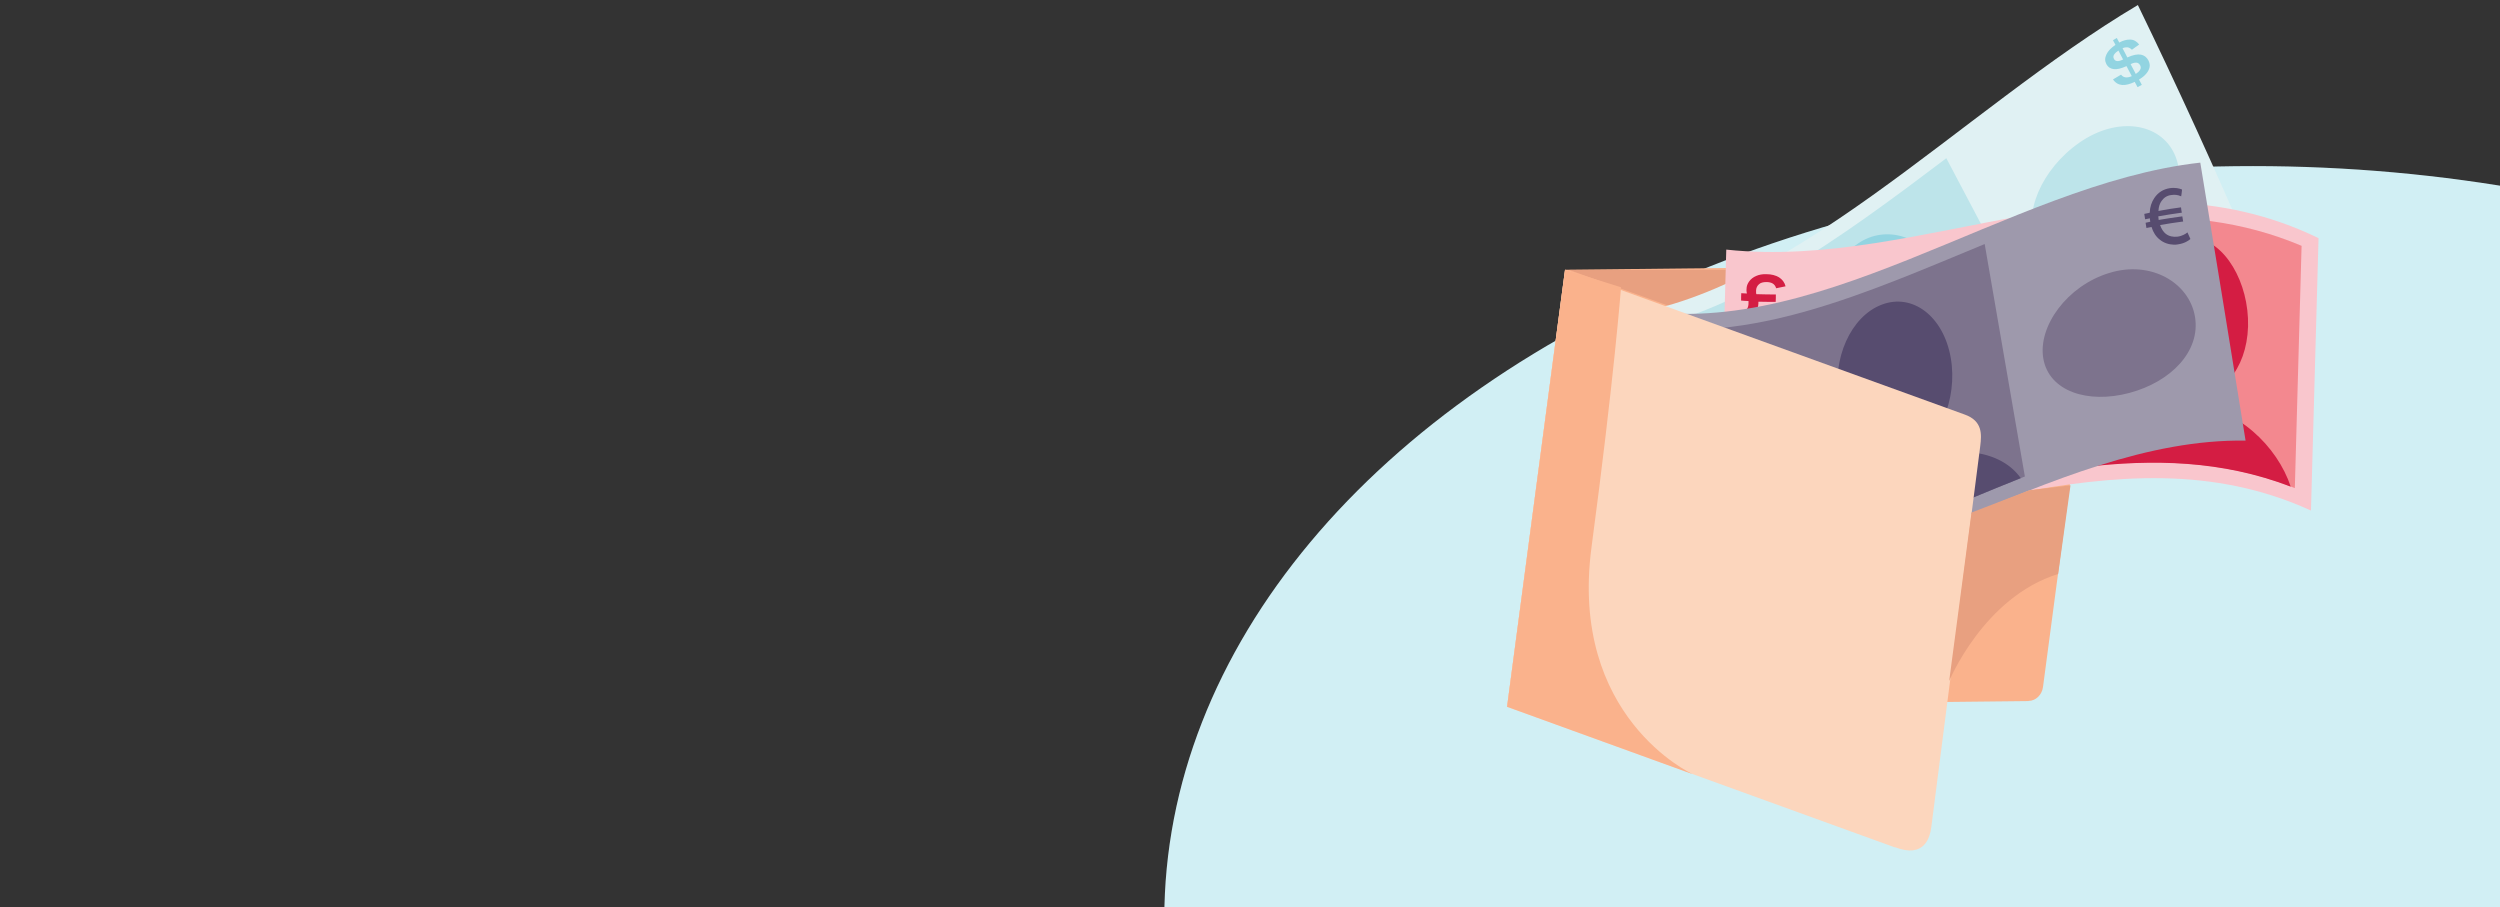<svg width="496" height="180" viewBox="0 0 496 180" fill="none" xmlns="http://www.w3.org/2000/svg">
<rect x="0" y="0" width="496" height="180" fill="#333333" stroke="none"/>
<g clip-path="url(#clip0_1954_4443)">
<ellipse cx="447" cy="182.247" rx="216" ry="149.293" fill="#CCEDF3"/>
<ellipse cx="447" cy="182.247" rx="216" ry="149.293" fill="white" fill-opacity="0.1"/>
<g clip-path="url(#clip1_1954_4443)">
<path d="M402.456 139.093L299 140.231L310.502 53.52L416.474 52.35L405.331 136.298C405.135 137.858 403.893 139.061 402.456 139.061V139.093Z" fill="#FAB28C"/>
<path d="M311.287 53.552H347.493L349.748 67.397L311.287 53.552Z" fill="#E8A080"/>
<path d="M447.223 51.602C412.16 62.165 377.131 101.913 342.068 117.675C334.389 100.743 326.71 82.64 318.998 62.815C354.061 60.15 389.09 21.799 424.153 0.999C431.832 16.827 439.511 33.532 447.223 51.602Z" fill="#E0F1F3"/>
<path fill-rule="evenodd" clip-rule="evenodd" d="M412.552 28.299C405.003 33.532 401.213 42.599 404.056 48.059C406.898 53.552 415.362 53.584 422.91 49.067C430.459 44.549 434.249 36.749 431.406 30.542C428.563 24.366 420.1 23.034 412.552 28.299Z" fill="#BDE4EA"/>
<path d="M406.606 70.42C385.431 85.63 364.289 103.993 343.114 113.775C336.285 98.825 329.455 82.997 322.658 65.87C343.833 62.815 364.975 47.409 386.15 31.387C392.979 44.322 399.809 57.224 406.606 70.42Z" fill="#BDE4EA"/>
<path fill-rule="evenodd" clip-rule="evenodd" d="M365.171 68.372C368.831 75.685 376.346 78.187 381.902 73.995C387.457 69.802 388.992 60.702 385.3 53.747C381.64 46.792 374.124 44.484 368.569 48.352C363.014 52.187 361.478 61.06 365.171 68.372Z" fill="#92D4E1"/>
<path fill-rule="evenodd" clip-rule="evenodd" d="M405.887 70.94C400.43 67.072 391.051 68.632 382.49 75.1C373.928 81.535 368.765 90.732 369.158 98.207C381.411 89.627 393.633 79.78 405.887 70.94Z" fill="#92D4E1"/>
<path d="M424.087 17.281C423.891 16.924 423.728 16.599 423.532 16.241C422.584 16.696 421.734 16.924 421.015 16.859C420.297 16.794 419.676 16.436 419.218 15.754C419.741 15.429 420.297 15.104 420.819 14.811C421.277 15.429 421.996 15.526 422.943 15.104C422.584 14.454 422.257 13.771 421.898 13.121C420.819 13.609 419.97 13.804 419.316 13.706C418.663 13.609 418.205 13.284 417.911 12.731C417.584 12.114 417.584 11.496 417.911 10.814C418.205 10.131 418.826 9.514 419.708 8.896C419.545 8.604 419.382 8.279 419.218 7.986C419.48 7.824 419.708 7.694 419.97 7.531L420.46 8.441C421.244 8.019 421.963 7.824 422.649 7.856C423.335 7.856 423.924 8.214 424.414 8.831C423.924 9.156 423.466 9.514 422.976 9.871C422.715 9.611 422.421 9.449 422.126 9.384C421.832 9.384 421.473 9.384 421.113 9.579C421.44 10.196 421.767 10.781 422.061 11.399C423.205 10.879 424.087 10.716 424.773 10.846C425.427 10.976 425.917 11.366 426.244 11.984C426.472 12.439 426.571 12.926 426.472 13.349C426.374 13.804 426.146 14.226 425.786 14.649C425.427 15.071 424.969 15.429 424.381 15.786C424.577 16.144 424.741 16.469 424.937 16.826C424.675 16.956 424.447 17.119 424.185 17.249L424.087 17.281ZM421.211 11.789C420.917 11.204 420.591 10.619 420.297 10.034C419.937 10.261 419.643 10.521 419.447 10.814C419.251 11.106 419.251 11.399 419.414 11.691C419.545 11.951 419.741 12.081 420.035 12.114C420.329 12.146 420.721 12.049 421.244 11.789H421.211ZM423.728 14.681C424.12 14.421 424.414 14.161 424.577 13.869C424.773 13.576 424.773 13.284 424.61 12.959C424.447 12.666 424.25 12.504 423.956 12.439C423.662 12.406 423.303 12.439 422.845 12.666C422.813 12.666 422.747 12.699 422.715 12.731C423.041 13.381 423.401 14.031 423.728 14.649V14.681Z" fill="#92D4E1"/>
<path d="M458.497 101.295C419.317 83.388 380.17 109.095 340.99 104.123C341.48 85.922 342.003 67.722 342.493 49.522C381.673 53.715 420.82 28.202 460 47.247C459.51 65.252 458.987 83.29 458.497 101.295Z" fill="#F9C6CD"/>
<path fill-rule="evenodd" clip-rule="evenodd" d="M364.518 66.975C356.088 67.95 349.095 73.215 348.899 79.975C348.703 86.735 355.401 92.553 363.832 91.611C372.263 90.701 379.256 83.778 379.452 76.985C379.648 70.16 372.949 66.033 364.518 66.975Z" fill="#F3888F"/>
<path d="M455.295 96.842C431.637 87.417 408.012 93.17 384.354 97.72C384.811 81.437 385.236 65.122 385.693 48.839C409.351 44.224 432.977 38.764 456.635 48.774C456.178 64.797 455.753 80.82 455.295 96.842Z" fill="#F3888F"/>
<path fill-rule="evenodd" clip-rule="evenodd" d="M423.5 62.718C423.271 71.493 428.107 78.253 434.316 78.74C440.525 79.195 445.753 73.41 446.015 64.765C446.243 56.12 441.407 47.703 435.198 47.182C428.99 46.63 423.761 54.008 423.5 62.718Z" fill="#D41D43"/>
<path fill-rule="evenodd" clip-rule="evenodd" d="M454.478 96.551C451.831 88.556 443.858 80.788 434.284 80.106C424.709 79.358 416.442 85.403 413.436 92.683C427.127 91.058 440.819 91.318 454.478 96.551Z" fill="#D41D43"/>
<path d="M345.695 63.335C345.695 62.88 345.695 62.425 345.728 61.97C346.12 61.808 346.414 61.58 346.61 61.288C346.806 60.995 346.904 60.638 346.904 60.15C346.904 60.02 346.904 59.858 346.904 59.727C346.414 59.727 345.924 59.663 345.434 59.63C345.434 59.142 345.434 58.655 345.466 58.167C345.826 58.167 346.185 58.233 346.577 58.233C346.577 58.102 346.512 57.94 346.512 57.81C346.512 57.648 346.479 57.517 346.512 57.355C346.512 56.77 346.708 56.282 347.035 55.828C347.362 55.373 347.819 55.015 348.407 54.755C348.995 54.495 349.682 54.365 350.466 54.398C351.446 54.398 352.296 54.625 352.949 55.015C353.603 55.438 354.06 56.023 354.256 56.803C353.636 56.932 353.015 57.062 352.394 57.193C352.263 56.77 352.034 56.445 351.708 56.25C351.381 56.055 350.956 55.958 350.466 55.958C349.812 55.958 349.289 56.087 348.963 56.413C348.603 56.737 348.44 57.127 348.407 57.583C348.407 57.745 348.407 57.875 348.407 58.005C348.407 58.135 348.407 58.233 348.473 58.362C349.747 58.395 351.021 58.428 352.328 58.428C352.328 58.915 352.328 59.403 352.296 59.89C351.152 59.89 350.008 59.89 348.865 59.858C348.865 59.988 348.865 60.118 348.865 60.215C348.865 60.54 348.799 60.833 348.701 61.093C348.603 61.353 348.407 61.613 348.146 61.84C350.172 61.905 352.165 61.938 354.191 61.873C354.093 62.425 353.995 62.978 353.897 63.563C351.217 63.628 348.505 63.563 345.826 63.4L345.695 63.335Z" fill="#D41D43"/>
<path d="M445.523 87.418C406.931 86.833 368.34 120.601 329.748 117.708C326.742 98.955 323.768 79.975 320.762 60.735C359.353 69.738 397.945 36.587 436.537 32.265C439.543 50.465 442.517 68.828 445.523 87.418Z" fill="#9E99AC"/>
<path fill-rule="evenodd" clip-rule="evenodd" d="M418.433 54.17C410.133 56.705 404.284 64.732 405.395 71.135C406.506 77.603 414.153 80.17 422.453 77.96C430.753 75.75 436.602 69.672 435.491 62.88C434.38 56.087 426.733 51.57 418.433 54.17Z" fill="#7D738D"/>
<path d="M401.735 94.535C378.436 103.733 355.137 115.66 331.838 114.718C329.192 98.143 326.512 81.437 323.865 64.505C347.164 68.632 370.463 58.037 393.762 48.417C396.408 63.757 399.088 79.13 401.735 94.535Z" fill="#7D738D"/>
<path fill-rule="evenodd" clip-rule="evenodd" d="M364.844 79.52C366.282 87.938 372.425 92.975 378.535 90.538C384.646 88.1 388.469 79.26 387.032 71.005C385.594 62.75 379.45 58.102 373.34 60.443C367.229 62.75 363.406 71.135 364.844 79.52Z" fill="#574C6F"/>
<path fill-rule="evenodd" clip-rule="evenodd" d="M400.919 94.861C396.998 89.336 388.175 88.003 378.731 91.806C369.32 95.608 362.131 102.954 360.465 110.461C373.96 106.431 387.423 100.223 400.919 94.861Z" fill="#574C6F"/>
<path d="M433.987 46.109C433.987 46.109 433.889 46.174 433.856 46.207C433.66 46.369 432.974 46.824 432.027 46.954C431.144 47.052 430.36 46.889 429.706 46.402C429.216 46.012 428.824 45.427 428.563 44.647C430.033 44.387 431.504 44.159 433.007 43.964C433.04 43.964 433.105 43.964 433.138 43.964C433.072 43.607 433.04 43.249 432.974 42.924C431.406 43.119 429.837 43.379 428.269 43.639C428.269 43.574 428.269 43.542 428.269 43.477C428.269 43.314 428.236 43.119 428.203 42.924C429.706 42.664 431.242 42.404 432.745 42.209C432.778 42.209 432.843 42.209 432.876 42.209C432.811 41.852 432.745 41.494 432.713 41.137C431.21 41.332 429.706 41.559 428.236 41.852C428.269 41.039 428.497 40.357 428.857 39.869C429.314 39.219 429.935 38.797 430.752 38.699C431.504 38.569 432.19 38.699 432.582 38.894C432.647 38.894 432.68 38.927 432.745 38.959C432.811 38.537 432.876 38.114 432.909 37.692C432.909 37.659 432.909 37.627 432.909 37.594C432.876 37.594 432.843 37.594 432.811 37.562C432.419 37.399 431.569 37.172 430.491 37.334C429.184 37.529 428.138 38.212 427.419 39.284C426.864 40.097 426.537 41.104 426.504 42.209C426.145 42.274 425.785 42.372 425.426 42.437C425.491 42.794 425.524 43.152 425.589 43.509C425.916 43.444 426.21 43.379 426.537 43.314C426.537 43.509 426.569 43.704 426.602 43.899C426.602 43.932 426.602 43.964 426.602 43.997C426.308 44.062 425.981 44.127 425.687 44.192C425.753 44.549 425.785 44.874 425.851 45.232C426.177 45.167 426.537 45.102 426.864 45.037C427.19 46.109 427.746 46.954 428.497 47.539C429.282 48.189 430.262 48.514 431.308 48.547C431.569 48.547 431.83 48.547 432.125 48.482C433.432 48.287 434.216 47.734 434.51 47.474C434.51 47.474 434.543 47.442 434.575 47.409C434.379 46.987 434.216 46.597 434.02 46.174L433.987 46.109Z" fill="#574C6F"/>
<path d="M375.922 168.116L299 140.231L310.502 53.52L389.81 82.25C393.339 83.517 393.175 86.15 392.881 88.49L383.176 164.053C382.915 166.003 381.934 170.391 375.955 168.083L375.922 168.116Z" fill="#FCD6BD"/>
<path d="M335.729 153.556L299 140.231L310.502 53.52L321.613 56.997C321.613 56.997 320.273 74.742 315.763 108.51C311.254 142.278 335.696 153.523 335.696 153.523L335.729 153.556Z" fill="#FAB28C"/>
<path d="M386.672 135.225C386.672 135.225 393.501 118.488 408.337 113.873L410.788 96.29L402.618 97.265L391.149 101.685L386.705 135.193L386.672 135.225Z" fill="#E8A080"/>
</g>
</g>
<defs>
<clipPath id="clip0_1954_4443">
<rect width="496" height="180" fill="white"/>
</clipPath>
<clipPath id="clip1_1954_4443">
<rect width="161" height="167.767" fill="white" transform="translate(299 0.999)"/>
</clipPath>
</defs>
</svg>
